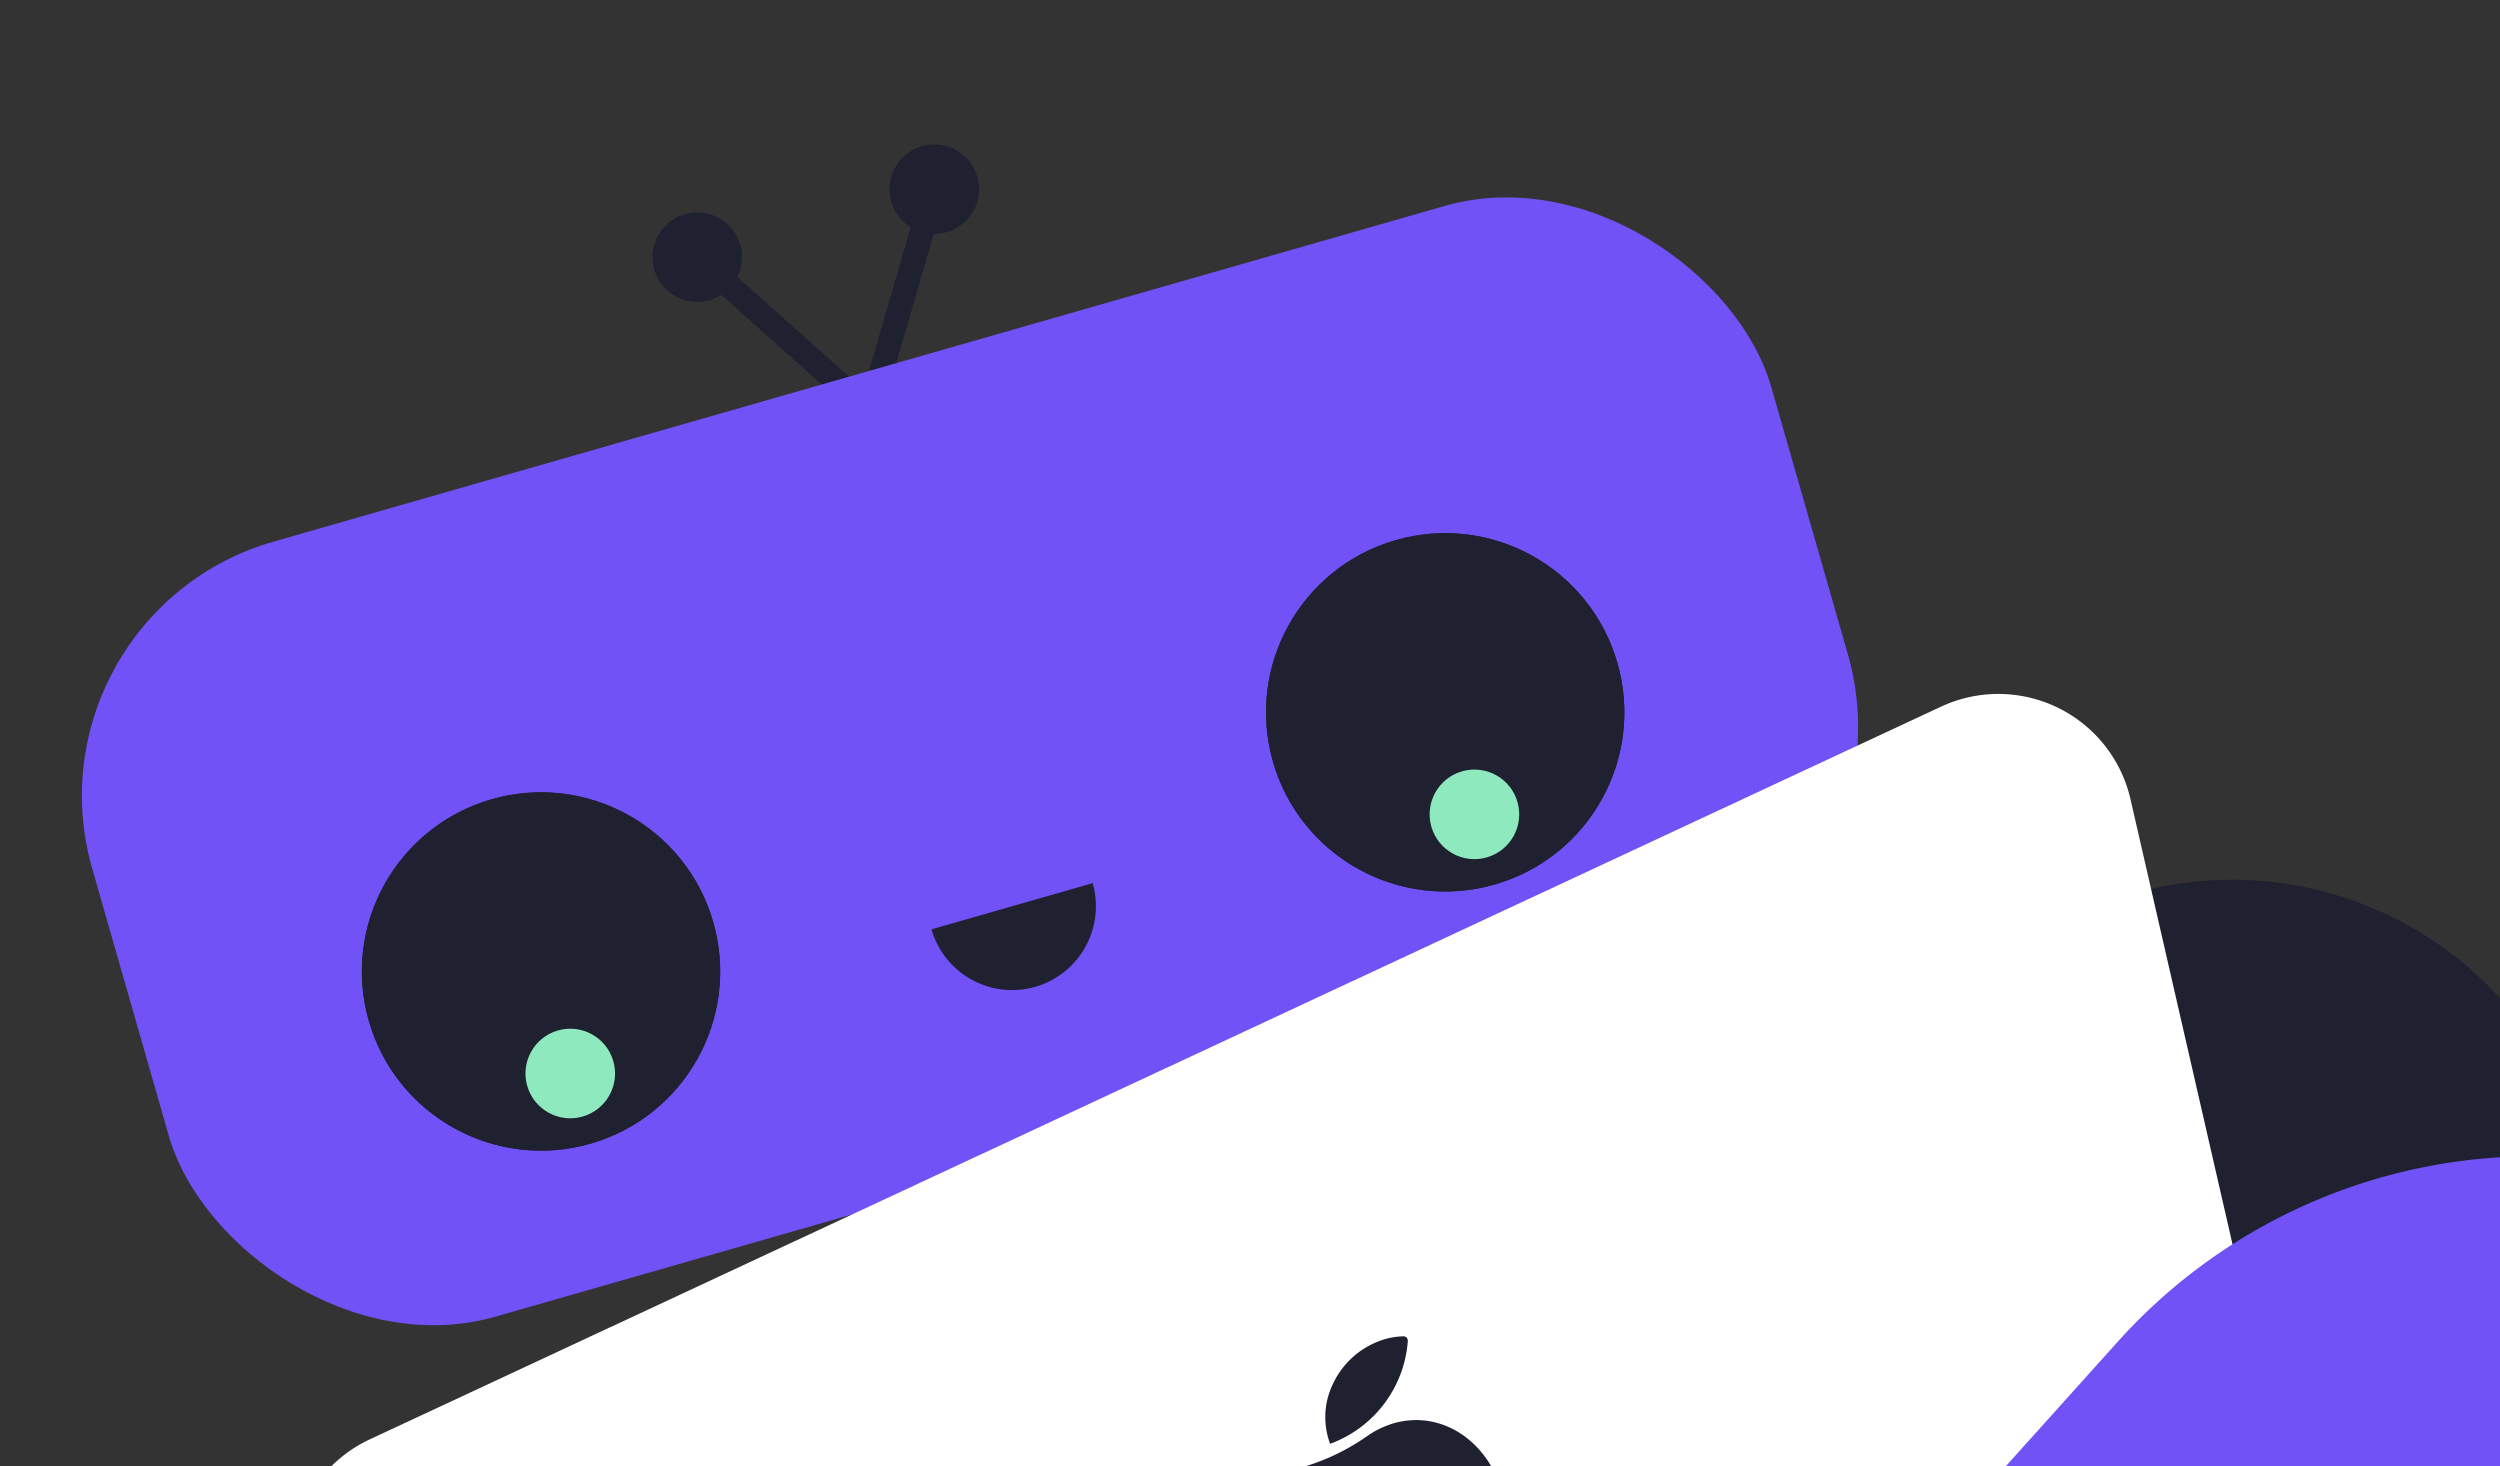 <svg xmlns="http://www.w3.org/2000/svg" xmlns:xlink="http://www.w3.org/1999/xlink" width="104" height="61" viewBox="0 0 104 61">
        <rect x="0" y="0" width="104" height="61" fill="#333333" stroke="none"/>
        <defs>
          <clipPath id="clip-path">
            <rect id="Rectangle_9904" data-name="Rectangle 9904" width="104" height="61" transform="translate(1346)" fill="#fc5"/>
          </clipPath>
        </defs>
        <g id="Mask_Group_3" data-name="Mask Group 3" transform="translate(-1346)" clip-path="url(#clip-path)">
          <g id="Group_7805" data-name="Group 7805" transform="matrix(0.951, -0.309, 0.309, 0.951, 1319.941, 28.493)">
            <g id="Group_7803" data-name="Group 7803" transform="matrix(0.999, 0.035, -0.035, 0.999, 26.751, -2.865)">
              <circle id="Ellipse_414" data-name="Ellipse 414" cx="1.864" cy="1.864" r="1.864" transform="translate(39.617 0)" fill="#1f2130"/>
              <circle id="Ellipse_415" data-name="Ellipse 415" cx="1.864" cy="1.864" r="1.864" transform="translate(29.352 0)" fill="#1f2130"/>
              <path id="Path_5991" data-name="Path 5991" d="M5.133,0,0,8.151" transform="translate(36.348 1.863)" fill="none" stroke="#1f2130" stroke-width="1"/>
              <path id="Path_5992" data-name="Path 5992" d="M0,0,5.133,8.151" transform="translate(31.216 1.863)" fill="none" stroke="#1f2130" stroke-width="1"/>
              <rect id="Rectangle_9896" data-name="Rectangle 9896" width="72.697" height="33.552" rx="11" transform="translate(0 8.388)" fill="#7052f7"/>
              <g id="Ellipse_416" data-name="Ellipse 416" transform="translate(48.465 21.197)" fill="#1f2130" stroke="#1f2130" stroke-width="2">
                <circle cx="7.456" cy="7.456" r="7.456" stroke="none"/>
                <circle cx="7.456" cy="7.456" r="6.456" fill="none"/>
              </g>
              <g id="Ellipse_417" data-name="Ellipse 417" transform="translate(9.32 21.197)" fill="#1f2130" stroke="#1f2130" stroke-width="2">
                <circle cx="7.456" cy="7.456" r="7.456" stroke="none"/>
                <circle cx="7.456" cy="7.456" r="6.456" fill="none"/>
              </g>
              <circle id="Ellipse_418" data-name="Ellipse 418" cx="1.864" cy="1.864" r="1.864" transform="translate(14.912 31.206)" fill="#8ee9bf"/>
              <circle id="Ellipse_419" data-name="Ellipse 419" cx="1.864" cy="1.864" r="1.864" transform="translate(54.057 31.206)" fill="#8ee9bf"/>
              <rect id="Rectangle_9897" data-name="Rectangle 9897" width="16.776" height="7.456" transform="translate(27.96 41.941)" fill="#7052f7"/>
              <path id="Subtraction_2" data-name="Subtraction 2" d="M3.49,3.49A3.494,3.494,0,0,1,0,0H6.978A3.493,3.493,0,0,1,3.49,3.49Z" transform="translate(32.881 31.445)" fill="#1f2130"/>
            </g>
            <g id="Group_7804" data-name="Group 7804" transform="translate(-9.207 47.436) rotate(-7)">
              <circle id="Ellipse_425" data-name="Ellipse 425" cx="15.036" cy="15.036" r="15.036" transform="translate(22.711 10.243)" fill="#1f2130"/>
              <circle id="Ellipse_426" data-name="Ellipse 426" cx="15.036" cy="15.036" r="15.036" transform="translate(97.893 10.243)" fill="#1f2130"/>
              <path id="Path_5995" data-name="Path 5995" d="M77.76,0H5.642A5.64,5.64,0,0,0,.127,6.821L7.607,41.746H75.8l7.48-34.925A5.64,5.64,0,0,0,77.76,0" transform="translate(33.578)" fill="#fff"/>
              <path id="Path_5996" data-name="Path 5996" d="M4.733.519A.2.2,0,0,0,4.752.367a.169.169,0,0,0-.1-.11A3.036,3.036,0,0,0,3.731.018,3.473,3.473,0,0,0,1.174.8,3.16,3.16,0,0,0,0,3.021,4.944,4.944,0,0,0,4.733.519Z" transform="translate(75.348 14.031)" fill="#1f2130"/>
              <path id="Path_5997" data-name="Path 5997" d="M8.462.027A3.64,3.64,0,0,0,7.389.056a9.122,9.122,0,0,1-3.233,0A3.64,3.64,0,0,0,3.081.027C.766.313-.491,2.677.18,5.074A4.493,4.493,0,0,0,4.7,8.5l.162-.021a6.124,6.124,0,0,1,1.815,0l.163.021a4.476,4.476,0,0,0,4.521-3.429c.66-2.4-.586-4.762-2.9-5.048Z" transform="translate(69.509 17.354)" fill="#1f2130"/>
              <path id="Path_5998" data-name="Path 5998" d="M63.608,15.144,32.361,1.856a23.257,23.257,0,0,0-21.3,41.206l26.381,9.755,26.162,1.356Z" transform="translate(11.995 25.191)" fill="#fbc2bd"/>
              <path id="Path_5999" data-name="Path 5999" d="M0,15.144,31.248,1.856A23.257,23.257,0,0,1,52.542,43.063L26.162,52.817,0,54.174Z" transform="translate(75.602 25.191)" fill="#7052f7"/>
              <path id="Path_6000" data-name="Path 6000" d="M0,26.127,15.085,0,60.3,9.363a23.768,23.768,0,0,1,2.957,42.783l-9.185,5.2Z" transform="translate(75.316 53.435)" fill="#fff"/>
              <rect id="Rectangle_9898" data-name="Rectangle 9898" width="1.502" height="67.79" transform="matrix(0.5, -0.866, 0.866, 0.5, 79.227, 72.788)" fill="#1e2131"/>
              <path id="Path_6001" data-name="Path 6001" d="M1.37,24.517,0,23.9C3.6,15.894,9.958,5.518,19.782,1.552,25.748-.856,30.122.244,30.3.292l-.378,1.454a16.866,16.866,0,0,0-9.686,1.242C10.935,6.8,4.842,16.8,1.37,24.517" transform="translate(115.167 68.858)" fill="#1e2131"/>
              <path id="Path_6002" data-name="Path 6002" d="M.8,12.071H.743L0,11.228c.092-.751.971-7.394,3.382-9.519A6.656,6.656,0,0,1,7.685,0h.067a5.112,5.112,0,0,1,3.911,1.7c1.993,2.261,1.521,5.946-1.052,8.214C8.251,11.99,1.782,12.071.8,12.071M7.751,1.5H7.7A5.151,5.151,0,0,0,4.376,2.836c-1.469,1.295-2.4,5.437-2.762,7.718,2.309-.076,6.535-.475,8-1.771,1.952-1.72,2.364-4.454.919-6.093A3.633,3.633,0,0,0,7.751,1.5" transform="translate(113.375 47.198)" fill="#1e2131"/>
              <path id="Path_6003" data-name="Path 6003" d="M5.15,12.071a5.113,5.113,0,0,1-3.911-1.7A5.122,5.122,0,0,1,.056,6.215,6.656,6.656,0,0,1,2.291,2.16C4.7.035,11.4,0,12.159,0L12.9.843c-.092.751-.971,7.394-3.382,9.519a6.657,6.657,0,0,1-4.3,1.709H5.15M11.288,1.517c-2.309.076-6.535.476-8,1.771A5.152,5.152,0,0,0,1.544,6.42a3.644,3.644,0,0,0,.822,2.961A3.632,3.632,0,0,0,5.2,10.568,5.152,5.152,0,0,0,8.527,9.235c1.471-1.3,2.4-5.438,2.762-7.718" transform="translate(101.963 57.766)" fill="#1e2131"/>
              <path id="Path_6004" data-name="Path 6004" d="M8.807,7.5A25.109,25.109,0,0,0,5.864,4.328C4.346,2.964,2.117,1.366.106,1.511L0,.012Q.177,0,.354,0C5.011,0,9.8,6.318,10.009,6.594Z" transform="translate(114.067 57.756)" fill="#1e2131"/>
              <path id="Path_6005" data-name="Path 6005" d="M5.131,10.8C4.909,10.586-.311,5.45.015,0l1.5.09C1.23,4.849,6.129,9.677,6.178,9.725Z" transform="translate(113.355 58.473)" fill="#1e2131"/>
              <path id="Path_6006" data-name="Path 6006" d="M75.316,26.127,60.232,0,15.019,9.363a23.768,23.768,0,0,0-2.957,42.783l9.185,5.2Z" transform="translate(0 53.435)" fill="#fff"/>
              <rect id="Rectangle_9899" data-name="Rectangle 9899" width="67.79" height="1.502" transform="translate(11.948 105.385) rotate(-30.005)" fill="#1e2131"/>
              <path id="Path_6007" data-name="Path 6007" d="M28.934,24.517C25.462,16.8,19.37,6.8,10.064,2.988A16.871,16.871,0,0,0,.378,1.746L0,.292C.183.244,4.558-.856,10.523,1.552,15.945,3.741,23.778,9.4,30.3,23.9Z" transform="translate(5.161 68.858)" fill="#1e2131"/>
              <path id="Path_6008" data-name="Path 6008" d="M12.1,12.071c-.982,0-7.453-.081-9.812-2.161A6.656,6.656,0,0,1,.056,5.856,5.12,5.12,0,0,1,1.239,1.7,5.111,5.111,0,0,1,5.15,0h.067a6.656,6.656,0,0,1,4.3,1.709c2.411,2.125,3.29,8.768,3.382,9.519l-.743.843H12.1M5.151,1.5A3.633,3.633,0,0,0,2.366,2.69h0a3.643,3.643,0,0,0-.822,2.961A5.15,5.15,0,0,0,3.285,8.783c1.471,1.3,5.7,1.7,8,1.771C10.923,8.273,10,4.131,8.527,2.836A5.151,5.151,0,0,0,5.2,1.5H5.151" transform="translate(24.356 47.198)" fill="#1e2131"/>
              <path id="Path_6009" data-name="Path 6009" d="M7.752,12.071H7.685a6.657,6.657,0,0,1-4.3-1.709C.971,8.237.092,1.593,0,.843L.743,0C1.507,0,8.2.036,10.611,2.16c2.573,2.268,3.045,5.953,1.052,8.214a5.113,5.113,0,0,1-3.911,1.7M1.614,1.517C1.979,3.8,2.906,7.94,4.375,9.235A5.153,5.153,0,0,0,7.7,10.568h.05a3.633,3.633,0,0,0,2.785-1.188c1.445-1.64,1.033-4.373-.919-6.094-1.469-1.295-5.694-1.694-8-1.771" transform="translate(35.768 57.766)" fill="#1e2131"/>
              <path id="Path_6010" data-name="Path 6010" d="M1.2,7.5,0,6.594C.212,6.312,5.229-.325,10.009.012L9.9,1.511C7.9,1.367,5.663,2.965,4.145,4.328A25.092,25.092,0,0,0,1.2,7.5" transform="translate(26.557 57.756)" fill="#1e2131"/>
              <path id="Path_6011" data-name="Path 6011" d="M1.047,10.8,0,9.725C.049,9.677,4.949,4.849,4.664.09L6.163,0C6.49,5.45,1.269,10.586,1.047,10.8" transform="translate(31.099 58.473)" fill="#1e2131"/>
            </g>
          </g>
        </g>
      </svg>
